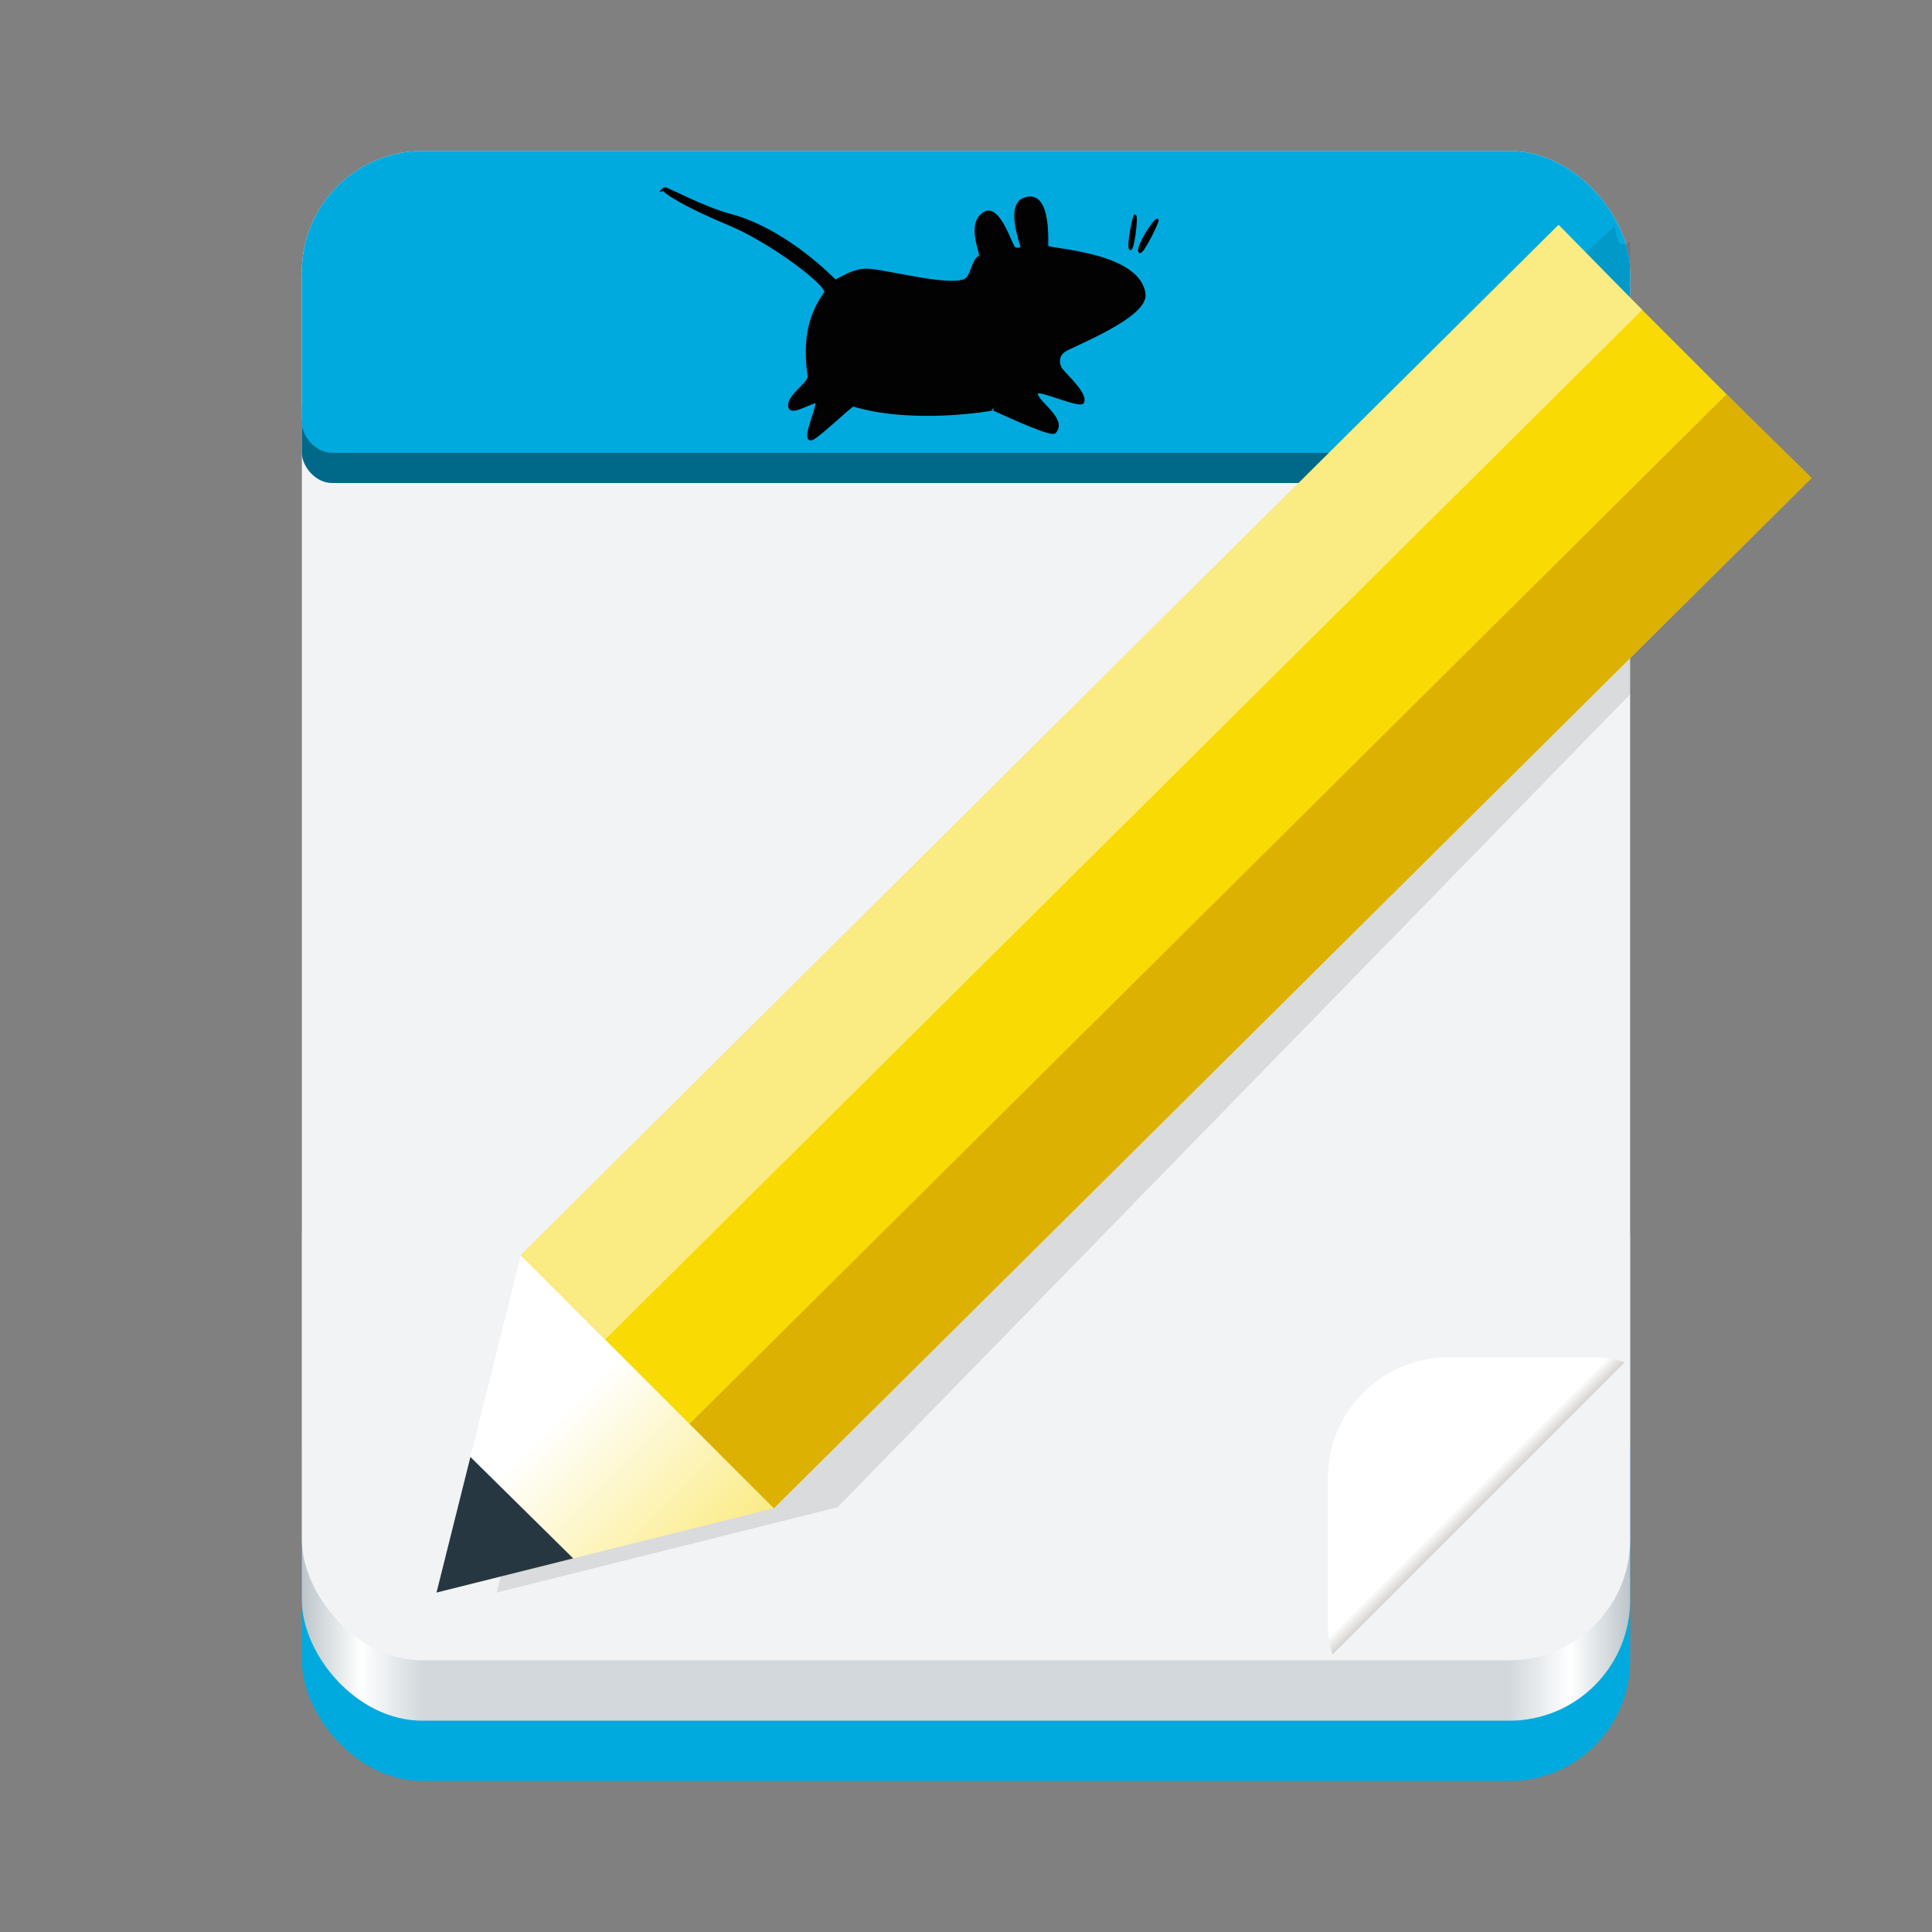 <?xml version="1.0" encoding="UTF-8" standalone="no"?>
<svg
   inkscape:export-ydpi="96"
   inkscape:export-xdpi="96"
   inkscape:export-filename="org.xfce.mousepad.png"
   inkscape:version="1.2.2 (b0a8486541, 2022-12-01)"
   sodipodi:docname="org.xfce.mousepad.svg"
   viewBox="0 0 128 128"
   style="display:inline;enable-background:new"
   version="1.0"
   id="svg11300"
   height="128"
   width="128"
   xmlns:inkscape="http://www.inkscape.org/namespaces/inkscape"
   xmlns:sodipodi="http://sodipodi.sourceforge.net/DTD/sodipodi-0.dtd"
   xmlns:xlink="http://www.w3.org/1999/xlink"
   xmlns="http://www.w3.org/2000/svg"
   xmlns:svg="http://www.w3.org/2000/svg"
   xmlns:rdf="http://www.w3.org/1999/02/22-rdf-syntax-ns#"
   xmlns:cc="http://creativecommons.org/ns#"
   xmlns:dc="http://purl.org/dc/elements/1.1/">
  <rect x="0" y="0" width="128" height="128" fill="#808080" stroke="none"/>
  <sodipodi:namedview
     inkscape:document-rotation="0"
     inkscape:guide-bbox="true"
     showguides="true"
     inkscape:lockguides="false"
     inkscape:current-layer="svg11300"
     inkscape:window-maximized="0"
     inkscape:window-y="86"
     inkscape:window-x="755"
     inkscape:cy="26.937497"
     inkscape:cx="62.093744"
     inkscape:zoom="16.000002"
     showgrid="true"
     id="namedview44"
     inkscape:window-height="741"
     inkscape:window-width="1324"
     inkscape:pageshadow="2"
     inkscape:pageopacity="0"
     guidetolerance="10"
     gridtolerance="10"
     objecttolerance="10"
     borderopacity="1"
     bordercolor="#666666"
     pagecolor="#ffffff"
     inkscape:showpageshadow="2"
     inkscape:pagecheckerboard="0"
     inkscape:deskcolor="#d1d1d1">
    <inkscape:grid
       empspacing="4"
       id="grid4761"
       type="xygrid"/>
  </sodipodi:namedview>
  <defs
     id="defs3">
    <linearGradient
       id="linearGradient955">
      <stop
         style="stop-color:#fbeb83;stop-opacity:1"
         offset="0"
         id="stop951"/>
      <stop
         style="stop-color:#ffffff;stop-opacity:1"
         offset="1"
         id="stop953"/>
    </linearGradient>
    <linearGradient
       xlink:href="#linearGradient1038"
       id="linearGradient1159"
       x1="28"
       y1="-276"
       x2="116"
       y2="-276"
       gradientUnits="userSpaceOnUse"
       gradientTransform="translate(-136,178)"/>
    <linearGradient
       id="linearGradient1038">
      <stop
         id="stop1026"
         offset="0"
         style="stop-color:#bcc5ca;stop-opacity:1"/>
      <stop
         style="stop-color:#ffffff;stop-opacity:1"
         offset="0.045"
         id="stop1028"/>
      <stop
         style="stop-color:#d2d8dc;stop-opacity:1"
         offset="0.091"
         id="stop1030"/>
      <stop
         style="stop-color:#d2d8dc;stop-opacity:1"
         offset="0.909"
         id="stop1032"/>
      <stop
         id="stop1034"
         offset="0.955"
         style="stop-color:#ffffff;stop-opacity:1"/>
      <stop
         id="stop1036"
         offset="1"
         style="stop-color:#bcc5ca;stop-opacity:1"/>
    </linearGradient>
    <linearGradient
       id="linearGradient1351-3">
      <stop
         style="stop-color:#d5d3cf;stop-opacity:1"
         offset="0"
         id="stop1347"/>
      <stop
         style="stop-color:#ffffff;stop-opacity:1"
         offset="1"
         id="stop1349-6"/>
    </linearGradient>
    <linearGradient
       y2="-127.399"
       x2="158.518"
       y1="-97.698"
       x1="128.817"
       gradientUnits="userSpaceOnUse"
       id="linearGradient2006"
       xlink:href="#linearGradient955"
       inkscape:collect="always"
       gradientTransform="matrix(0.072,-0.422,0.422,-0.072,72.316,158.504)"/>
    <clipPath
       clipPathUnits="userSpaceOnUse"
       id="clipPath1609-7-1-4">
      <path
         id="path1611-5-5-4"
         d="m 252,116 28,-28 v -8 h -36 v 36 z"
         style="fill:#e74747;stroke:none;stroke-width:0.25px;stroke-linecap:butt;stroke-linejoin:miter;stroke-opacity:1"
         inkscape:connector-curvature="0"/>
    </clipPath>
    <linearGradient
       y2="72"
       x2="340"
       y1="76"
       x1="344"
       gradientTransform="matrix(0.25,0,0,0.25,180,83)"
       gradientUnits="userSpaceOnUse"
       id="linearGradient1665"
       xlink:href="#linearGradient1351-3"
       inkscape:collect="always"/>
  </defs>
  <rect
     transform="scale(-1)"
     style="vector-effect:none;fill:#00aade;fill-opacity:1;stroke:none;stroke-width:13.719;stroke-linecap:butt;stroke-linejoin:miter;stroke-miterlimit:4;stroke-dasharray:none;stroke-dashoffset:0;stroke-opacity:1;marker:none;marker-start:none;marker-mid:none;marker-end:none;paint-order:normal"
     id="rect1167"
     width="88"
     height="30"
     x="-108"
     y="-118"
     rx="8"
     ry="8"
     clip-path="none"/>
  <rect
     clip-path="none"
     ry="8"
     rx="8"
     y="-114"
     x="-108"
     height="40"
     width="88"
     id="rect1151"
     style="vector-effect:none;fill:url(#linearGradient1159);fill-opacity:1;stroke:none;stroke-width:13.719;stroke-linecap:butt;stroke-linejoin:miter;stroke-miterlimit:4;stroke-dasharray:none;stroke-dashoffset:0;stroke-opacity:1;marker:none;marker-start:none;marker-mid:none;marker-end:none;paint-order:normal"
     transform="scale(-1)"/>
  <rect
     transform="scale(-1)"
     style="vector-effect:none;fill:#f1f3f5;fill-opacity:1;stroke:none;stroke-width:13.201;stroke-linecap:butt;stroke-linejoin:miter;stroke-miterlimit:4;stroke-dasharray:none;stroke-dashoffset:0;stroke-opacity:1;marker:none;marker-start:none;marker-mid:none;marker-end:none;paint-order:normal"
     id="rect1161"
     width="88"
     height="100"
     x="-108"
     y="-110"
     rx="8"
     ry="8"
     clip-path="none"/>
  <rect
     transform="scale(-1)"
     style="display:inline;vector-effect:none;fill:#00aade;fill-opacity:1;stroke:none;stroke-width:4.174;stroke-linecap:butt;stroke-linejoin:miter;stroke-miterlimit:4;stroke-dasharray:none;stroke-dashoffset:0;stroke-opacity:1;marker:none;marker-start:none;marker-mid:none;marker-end:none;paint-order:normal;enable-background:new"
     id="rect1161-3"
     width="88"
     height="10"
     x="-108"
     y="-28"
     rx="0"
     ry="0"
     clip-path="none"/>
  <rect
     transform="scale(-1)"
     style="display:inline;vector-effect:none;fill:#006888;fill-opacity:1;stroke:none;stroke-width:2.907;stroke-linecap:butt;stroke-linejoin:miter;stroke-miterlimit:4;stroke-dasharray:none;stroke-dashoffset:0;stroke-opacity:1;marker:none;marker-start:none;marker-mid:none;marker-end:none;paint-order:normal;enable-background:new"
     id="rect1161-3-3-7"
     width="88"
     height="6"
     x="-108"
     y="-32"
     rx="2"
     ry="2"
     clip-path="none"/>
  <rect
     transform="scale(-1)"
     style="display:inline;vector-effect:none;fill:#00aade;fill-opacity:1;stroke:none;stroke-width:2.737;stroke-linecap:butt;stroke-linejoin:miter;stroke-miterlimit:4;stroke-dasharray:none;stroke-dashoffset:0;stroke-opacity:1;marker:none;marker-start:none;marker-mid:none;marker-end:none;paint-order:normal;enable-background:new"
     id="rect1161-3-3"
     width="88"
     height="5"
     x="-108"
     y="-30"
     rx="2"
     ry="2"
     clip-path="none"/>
  <rect
     transform="scale(-1)"
     style="display:inline;vector-effect:none;fill:#00aade;fill-opacity:1;stroke:none;stroke-width:5.28;stroke-linecap:butt;stroke-linejoin:miter;stroke-miterlimit:4;stroke-dasharray:none;stroke-dashoffset:0;stroke-opacity:1;marker:none;marker-start:none;marker-mid:none;marker-end:none;paint-order:normal;enable-background:new"
     id="rect1161-3-3-35"
     width="88"
     height="16"
     x="-108"
     y="-26"
     rx="8"
     ry="8"
     clip-path="none"/>
  <path
     inkscape:connector-curvature="0"
     id="path1984"
     d="m 32.91,105.511 9.145,-2.286 L 55.482,99.867 108,46 v 0 -8 -17 -5 c 0,0 -0.912,0.856 -1,-1 -0.707,0 -68.447,67.938 -68.447,67.938 l -3.375,13.501 z"
     style="display:inline;opacity:0.1;vector-effect:none;fill:#000000;fill-opacity:1;stroke:none;stroke-width:11.971;stroke-linecap:round;stroke-linejoin:miter;stroke-miterlimit:4;stroke-dasharray:none;stroke-dashoffset:0;stroke-opacity:1;marker:none;marker-start:none;marker-mid:none;marker-end:none;paint-order:normal;enable-background:new"
     sodipodi:nodetypes="cccccccccccc"/>
  <path
     sodipodi:nodetypes="cccc"
     inkscape:connector-curvature="0"
     id="path1986"
     d="M 28.92,105.511 34.507,83.16 51.271,99.923 Z"
     style="vector-effect:none;fill:url(#linearGradient2006);fill-opacity:1;stroke:none;stroke-width:11.854;stroke-linecap:round;stroke-linejoin:miter;stroke-miterlimit:4;stroke-dasharray:none;stroke-dashoffset:0;stroke-opacity:1;marker:none;marker-start:none;marker-mid:none;marker-end:none;paint-order:normal"/>
  <path
     sodipodi:nodetypes="cccc"
     inkscape:connector-curvature="0"
     id="path1990"
     d="m 28.92,105.511 2.246,-8.983 6.809,6.719 z"
     style="display:inline;vector-effect:none;fill:#263742;fill-opacity:1;stroke:none;stroke-width:11.854;stroke-linecap:round;stroke-linejoin:miter;stroke-miterlimit:4;stroke-dasharray:none;stroke-dashoffset:0;stroke-opacity:1;marker:none;marker-start:none;marker-mid:none;marker-end:none;paint-order:normal;enable-background:new"/>
  <path
     sodipodi:nodetypes="ccccc"
     inkscape:connector-curvature="0"
     id="path1992"
     d="M 51.271,99.923 34.507,83.159 103.215,14.946 119.978,31.709 Z"
     style="display:inline;fill:#f9da02;fill-opacity:1;stroke:none;stroke-width:0.481px;stroke-linecap:butt;stroke-linejoin:miter;stroke-opacity:1;enable-background:new"/>
  <path
     sodipodi:nodetypes="ccccc"
     inkscape:connector-curvature="0"
     id="path1994"
     d="m 40.095,88.747 -5.588,-5.588 68.758,-68.264 5.537,5.638 z"
     style="display:inline;fill:#fbeb83;fill-opacity:1;stroke:none;stroke-width:0.34px;stroke-linecap:butt;stroke-linejoin:miter;stroke-opacity:1;enable-background:new"/>
  <path
     sodipodi:nodetypes="ccccc"
     inkscape:connector-curvature="0"
     id="path1996"
     d="m 45.683,94.335 5.588,5.588 68.758,-68.264 -5.638,-5.537 z"
     style="display:inline;fill:#dcb102;fill-opacity:1;stroke:none;stroke-width:0.34px;stroke-linecap:butt;stroke-linejoin:miter;stroke-opacity:1;enable-background:new"/>
  <path
     style="fill:#020202;fill-opacity:1;fill-rule:evenodd;stroke:#000002;stroke-width:0.185pt;stroke-linecap:butt;stroke-linejoin:miter;stroke-opacity:1"
     id="path14-9"
     d="m 44.035,12.52 c 0.1,-0.017 2.584,1.295 4.254,1.748 2.978,0.761 5.696,3.052 7.01,4.367 0.097,0.113 1.128,-0.772 2.208,-0.708 1.474,0.089 6.035,1.372 6.644,0.498 0.369,-0.513 0.343,-1.142 0.804,-1.399 0.248,-0.069 -0.923,-2.211 0.322,-2.897 0.887,-0.443 1.639,2.039 1.867,2.317 0.102,0.124 0.643,0.155 0.579,-0.129 -0.069,-0.308 -0.945,-2.69 0.129,-3.09 1.744,-0.691 1.435,3.048 1.48,3.154 0.097,0.226 6.074,0.401 6.437,3.09 0.21,1.48 -4.789,3.393 -5.278,3.733 -0.489,0.341 -0.448,0.886 -0.257,1.223 0.219,0.366 1.675,1.6 1.481,2.188 -0.134,0.34 -2.852,-0.905 -3.025,-0.644 -0.396,0.5 1.979,1.751 1.159,2.639 -0.325,0.213 -4.065,-1.566 -4.055,-1.545 -0.1,0.038 -5.284,0.947 -9.269,-0.258 -0.14,-0.04 -2.557,2.335 -2.832,2.253 -0.376,-0.138 0.554,-2.065 0.451,-2.446 -0.169,-0.212 -1.713,0.862 -1.802,0.322 -0.106,-0.71 1.355,-1.525 1.287,-1.995 -0.377,-2.671 0.168,-4.232 1.094,-5.536 0.309,-0.48 -3.629,-3.453 -6.479,-4.627 -2.85,-1.173 -4.375,-2.168 -4.206,-2.261 z"
     inkscape:connector-curvature="0"/>
  <path
     style="fill:#020202;fill-opacity:1;fill-rule:evenodd;stroke:#000000;stroke-width:0.111pt;stroke-linecap:butt;stroke-linejoin:miter;stroke-opacity:1"
     id="path13-0"
     d="m 76.69,14.573 c -0.165,-0.137 -1.462,1.909 -1.175,2.122 0.172,0.129 1.249,-2.049 1.175,-2.122 z"
     inkscape:connector-curvature="0"/>
  <path
     style="fill:#020202;fill-opacity:1;fill-rule:evenodd;stroke:#000000;stroke-width:0.111pt;stroke-linecap:butt;stroke-linejoin:miter;stroke-opacity:1"
     id="path18-2"
     d="m 75.199,14.286 c -0.082,-0.095 -0.516,2.11 -0.315,2.208 0.172,0.129 0.473,-2.093 0.315,-2.208 z"
     inkscape:connector-curvature="0"/>
  <rect
     clip-path="url(#clipPath1609-7-1-4)"
     transform="matrix(0,0.714,0.714,0,25.143,-90)"
     ry="11.2"
     rx="11.2"
     y="88"
     x="252"
     height="36"
     width="36"
     id="rect1056-3-8-4"
     style="display:inline;fill:url(#linearGradient1665);fill-opacity:1;stroke:none;stroke-width:0.5;stroke-linecap:butt;stroke-linejoin:miter;stroke-miterlimit:4;stroke-dasharray:none;stroke-dashoffset:0;stroke-opacity:1;marker:none;marker-start:none;marker-mid:none;marker-end:none;paint-order:normal;enable-background:new"/>
</svg>
